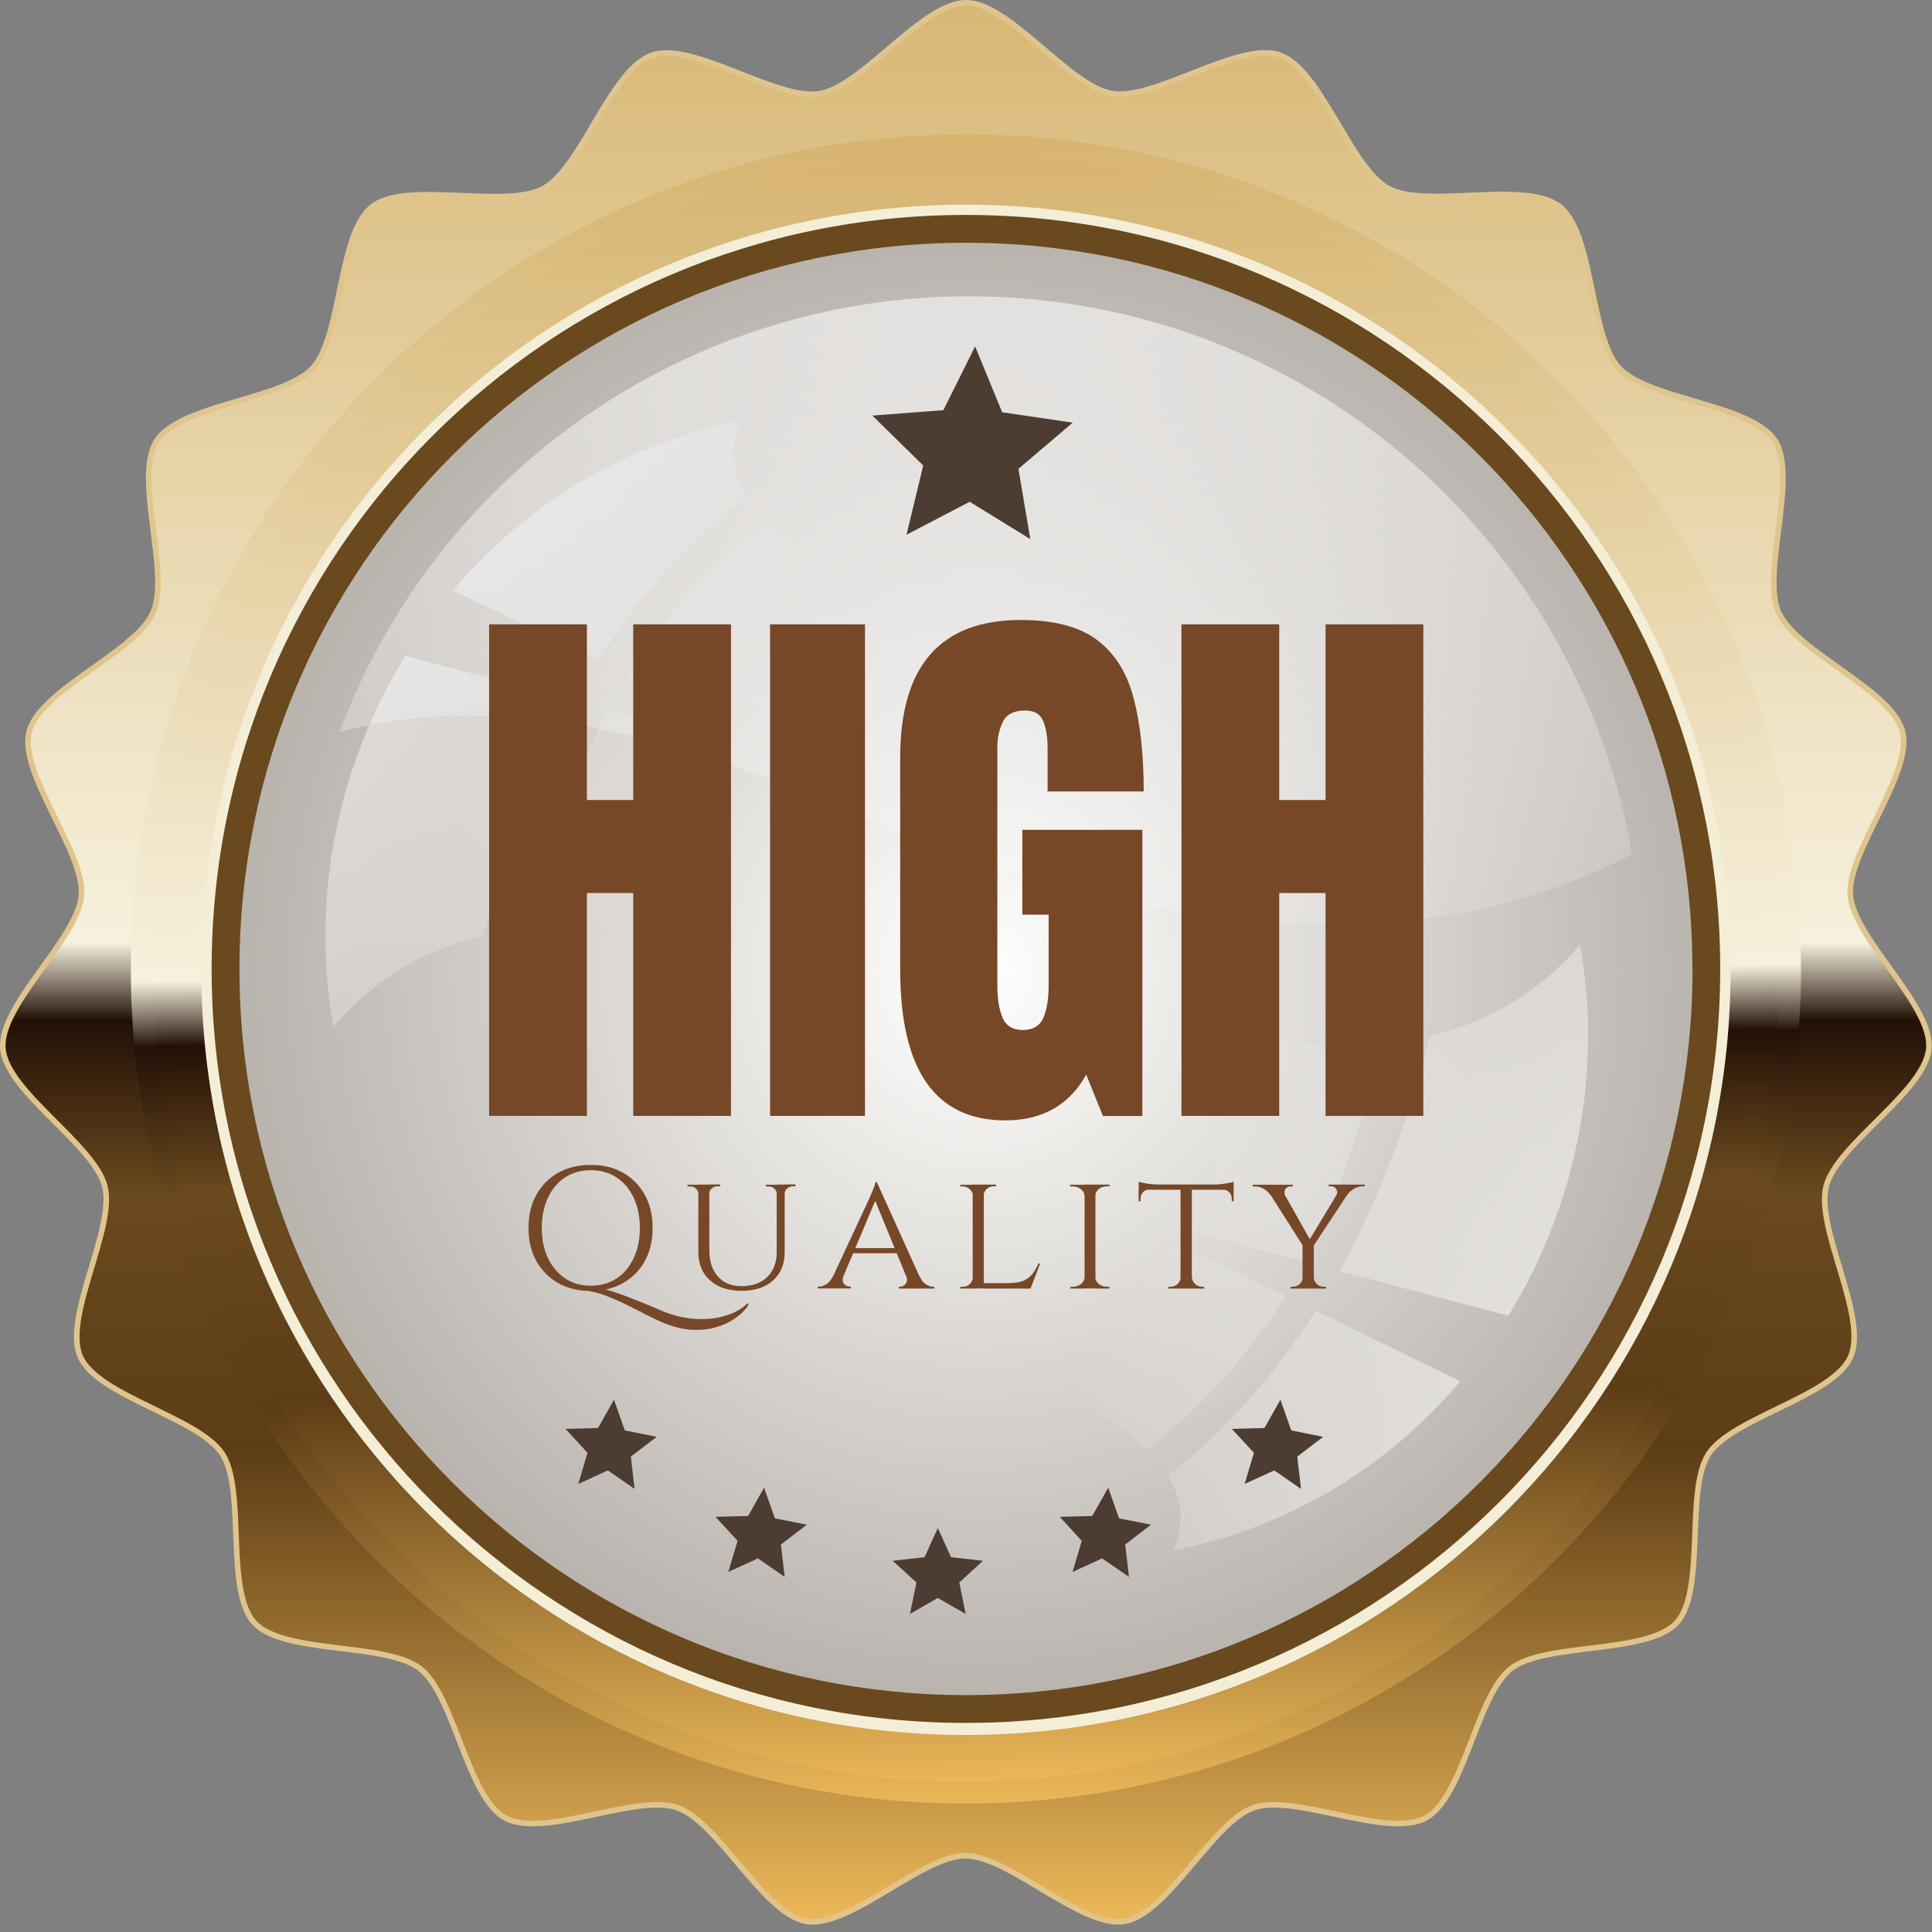 <svg xmlns="http://www.w3.org/2000/svg" width="201" height="201" viewBox="0 0 201 201" fill="none"><rect x="0" y="0" width="201" height="201" fill="#808080" stroke="none"/><g clip-path="url(#clip0_37_1750)"><path d="M100.493 0.282C105.015 0.282 111.227 8.998 115.687 9.734C120.147 10.485 128.863 4.257 133.135 5.728C137.406 7.199 140.458 17.448 144.432 19.608C148.407 21.767 158.672 18.7 162.24 21.485C165.808 24.255 165.37 34.943 168.421 38.276C171.488 41.609 182.176 42.047 184.648 45.818C187.121 49.605 183.224 59.573 185.039 63.704C186.855 67.851 196.822 71.731 197.933 76.113C199.044 80.494 192.128 88.663 192.503 93.154C192.879 97.66 201.047 104.577 200.672 109.068C200.296 113.559 191.095 119.051 189.984 123.433C188.873 127.814 194.35 137 192.535 141.147C190.72 145.293 180.235 147.484 177.763 151.255C175.291 155.026 177.497 165.511 174.43 168.828C171.363 172.145 160.753 170.831 157.186 173.601C153.618 176.37 152.303 186.996 148.313 189.139C144.339 191.299 134.715 186.589 130.443 188.06C126.171 189.53 121.477 199.138 117.001 199.89C112.542 200.641 104.984 193.067 100.446 193.067C95.908 193.067 88.365 200.641 83.89 199.89C79.43 199.138 74.736 189.53 70.448 188.06C66.176 186.589 56.553 191.299 52.578 189.139C48.603 186.98 47.273 176.37 43.706 173.601C40.138 170.831 29.513 172.145 26.461 168.828C23.394 165.495 25.601 155.026 23.128 151.255C20.656 147.468 10.172 145.278 8.356 141.147C6.541 137 12.018 127.814 10.907 123.433C9.796 119.051 0.673 113.59 0.298 109.084C-0.078 104.577 8.09 97.66 8.466 93.169C8.842 88.663 1.925 80.51 3.036 76.129C4.147 71.747 14.115 67.866 15.93 63.72C17.745 59.573 13.849 49.621 16.321 45.834C18.794 42.047 29.481 41.609 32.548 38.291C35.615 34.958 35.162 24.271 38.73 21.501C42.297 18.731 52.547 21.783 56.537 19.623C60.512 17.464 63.563 7.214 67.835 5.743C72.107 4.272 80.823 10.5 85.283 9.749C89.742 8.998 95.955 0.298 100.477 0.298L100.493 0.282Z" fill="url(#paint0_linear_37_1750)" stroke="#DFC58D" stroke-width="0.579" stroke-linecap="round" stroke-linejoin="round"></path><path style="mix-blend-mode:multiply" d="M100.492 187.637C148.473 187.637 187.37 148.762 187.37 100.806C187.37 52.85 148.473 13.975 100.492 13.975C52.51 13.975 13.613 52.85 13.613 100.806C13.613 148.762 52.51 187.637 100.492 187.637Z" fill="url(#paint1_linear_37_1750)"></path><path d="M100.492 185.384C147.229 185.384 185.117 147.517 185.117 100.806C185.117 54.094 147.229 16.227 100.492 16.227C53.755 16.227 15.867 54.094 15.867 100.806C15.867 147.517 53.755 185.384 100.492 185.384Z" fill="url(#paint2_linear_37_1750)"></path><path d="M100.493 180.502C144.43 180.502 180.048 144.863 180.048 100.9C180.048 56.937 144.43 21.298 100.493 21.298C56.556 21.298 20.939 56.937 20.939 100.9C20.939 144.863 56.556 180.502 100.493 180.502Z" fill="#F4EED7"></path><path d="M100.492 179.249C143.833 179.249 178.967 144.129 178.967 100.805C178.967 57.482 143.833 22.361 100.492 22.361C57.151 22.361 22.017 57.482 22.017 100.805C22.017 144.129 57.151 179.249 100.492 179.249Z" fill="#6A491E"></path><path d="M176.089 100.806C176.089 142.539 142.242 176.355 100.508 176.355C58.775 176.355 24.912 142.539 24.912 100.806C24.912 59.072 58.759 25.257 100.493 25.257C142.226 25.257 176.073 59.088 176.073 100.806H176.089Z" fill="url(#paint3_radial_37_1750)"></path><path d="M129.848 107.456C128.643 116.109 126.077 122.791 123.072 127.908L135.747 131.272C138.986 125.17 141.74 117.721 143.43 108.645C135.825 109.287 129.848 107.472 129.848 107.472V107.456ZM164.368 98.317C159.689 103.763 154.071 106.517 148.751 107.8C146.889 115.327 143.962 123.933 139.362 132.242L156.919 136.89C163.898 125.561 166.793 111.759 164.383 98.333L164.368 98.317ZM122.259 129.254C115.326 140.145 106.579 143.29 106.579 143.29C106.579 143.29 114.466 146.06 119.254 150.77C123.902 147.312 129.159 142.21 133.713 134.824L122.243 129.238L122.259 129.254ZM136.874 136.374C132.884 142.633 127.861 148.563 121.492 153.54C122.884 155.824 123.354 158.437 122.071 161.301C134.308 158.891 144.526 152.429 151.927 143.697L136.874 136.374Z" fill="url(#paint4_linear_37_1750)"></path><path d="M69.229 97.645C70.434 88.992 73 82.31 76.004 77.193L63.329 73.829C60.09 79.931 57.336 87.38 55.646 96.456C63.251 95.814 69.229 97.629 69.229 97.629V97.645ZM34.709 106.799C39.388 101.354 45.005 98.6 50.326 97.316C52.188 89.79 55.114 81.183 59.715 72.874L42.157 68.227C35.178 79.556 32.283 93.357 34.693 106.783L34.709 106.799ZM76.834 75.863C83.766 64.972 92.513 61.826 92.513 61.826C92.513 61.826 84.626 59.057 79.838 54.347C75.191 57.805 69.933 62.906 65.379 70.292L76.849 75.878L76.834 75.863ZM62.203 68.727C66.193 62.468 71.216 56.537 77.585 51.561C76.192 49.277 75.723 46.663 77.006 43.8C64.769 46.21 54.551 52.672 47.149 61.404L62.203 68.727Z" fill="url(#paint5_linear_37_1750)"></path><path d="M100.805 30.827C71.652 30.827 45.551 48.901 35.302 76.175C45.943 73.249 61.904 73.14 84.499 82.873C121.398 98.756 148.375 100.023 169.797 88.866C163.976 55.332 134.871 30.827 100.805 30.827Z" fill="url(#paint6_linear_37_1750)"></path><path d="M61.466 121.195C62.733 121.195 63.86 121.461 64.814 122.009C65.784 122.557 66.536 123.323 67.083 124.309C67.631 125.295 67.897 126.437 67.897 127.752C67.897 129.066 67.631 130.209 67.083 131.194C66.536 132.18 65.784 132.947 64.799 133.495C63.828 134.042 62.718 134.308 61.45 134.308C60.182 134.308 59.056 134.042 58.086 133.495C57.115 132.947 56.349 132.18 55.801 131.194C55.253 130.209 54.987 129.066 54.987 127.752C54.987 126.437 55.253 125.295 55.801 124.309C56.349 123.323 57.1 122.557 58.086 122.009C59.056 121.461 60.182 121.195 61.45 121.195H61.466ZM61.466 133.761C62.483 133.761 63.375 133.51 64.141 133.01C64.908 132.509 65.503 131.805 65.925 130.897C66.348 129.99 66.567 128.941 66.567 127.752C66.567 126.563 66.348 125.499 65.925 124.607C65.503 123.699 64.908 123.01 64.141 122.494C63.375 121.993 62.483 121.743 61.466 121.743C60.449 121.743 59.557 121.993 58.79 122.494C58.023 122.995 57.428 123.699 57.006 124.607C56.583 125.499 56.364 126.563 56.364 127.752C56.364 128.941 56.583 130.005 57.006 130.897C57.444 131.789 58.039 132.493 58.805 133.01C59.572 133.526 60.464 133.761 61.466 133.761ZM61.278 134.308L61.466 133.839C61.685 133.839 61.966 133.886 62.326 133.964C62.686 134.042 63.093 134.168 63.562 134.308C64.032 134.465 64.548 134.637 65.127 134.856C65.691 135.075 66.301 135.31 66.958 135.576C67.6 135.842 68.288 136.124 69.008 136.437C69.681 136.718 70.416 136.937 71.199 137.078C71.981 137.219 72.779 137.266 73.577 137.219C74.375 137.172 75.142 137.016 75.877 136.75C76.613 136.484 77.239 136.092 77.802 135.576L77.88 135.67C77.802 135.905 77.599 136.171 77.27 136.499C76.942 136.828 76.535 137.141 76.003 137.454C75.471 137.767 74.86 138.001 74.141 138.174C73.421 138.346 72.623 138.393 71.746 138.33C70.87 138.252 69.916 138.001 68.883 137.563C68.335 137.329 67.74 137.047 67.115 136.718C66.489 136.39 65.847 136.077 65.19 135.748C64.533 135.419 63.875 135.138 63.218 134.872C62.561 134.606 61.935 134.434 61.325 134.324L61.278 134.308Z" fill="#764827"></path><path d="M72.685 123.245V124.2H72.654C72.654 123.981 72.56 123.808 72.388 123.652C72.231 123.496 72.028 123.433 71.793 123.433H71.527V123.261H72.701L72.685 123.245ZM73.796 123.245V130.052C73.796 131.21 74.094 132.133 74.688 132.806C75.283 133.479 76.097 133.808 77.129 133.808C78.272 133.808 79.164 133.495 79.821 132.853C80.478 132.212 80.807 131.351 80.807 130.24V123.245H81.636V130.24C81.636 131.492 81.245 132.478 80.447 133.197C79.649 133.917 78.553 134.293 77.161 134.293C75.768 134.293 74.688 133.933 73.875 133.213C73.061 132.493 72.654 131.507 72.654 130.255V123.245H73.812H73.796ZM74.923 123.245V123.417H74.657C74.422 123.417 74.234 123.496 74.047 123.636C73.875 123.793 73.781 123.965 73.781 124.184H73.749V123.229H74.923V123.245ZM80.838 123.245V124.2H80.807C80.807 123.981 80.728 123.808 80.556 123.652C80.384 123.496 80.181 123.433 79.946 123.433H79.68V123.261H80.854L80.838 123.245ZM82.763 123.245V123.417H82.497C82.262 123.417 82.074 123.496 81.902 123.636C81.73 123.793 81.636 123.965 81.636 124.184H81.605V123.229H82.778L82.763 123.245Z" fill="#764827"></path><path d="M87.755 132.728C87.63 133.088 87.645 133.37 87.802 133.558C87.958 133.745 88.162 133.855 88.381 133.855H88.522V134.043H85.079V133.855H85.22C85.47 133.855 85.736 133.761 86.002 133.589C86.268 133.417 86.487 133.119 86.691 132.713H87.755V132.728ZM91.229 122.995L91.354 124.231L87.239 133.98H86.112L90.368 124.842C90.493 124.56 90.618 124.31 90.697 124.091C90.791 123.887 90.869 123.668 90.947 123.465C91.025 123.261 91.057 123.105 91.072 122.979H91.229V122.995ZM93.357 129.849V130.381H88.584V129.849H93.357ZM91.229 122.995L96.174 133.933H94.75L90.916 124.591L91.229 122.995ZM94.28 132.728H95.642C95.829 133.135 96.048 133.432 96.314 133.605C96.581 133.777 96.831 133.871 97.066 133.871H97.206V134.058H93.513V133.871H93.654C93.858 133.871 94.046 133.777 94.218 133.573C94.39 133.37 94.405 133.104 94.28 132.744V132.728Z" fill="#764827"></path><path d="M101.243 124.403H101.212C101.212 124.121 101.087 123.902 100.883 123.715C100.68 123.527 100.429 123.433 100.132 123.433H99.913V123.261H101.243V124.419V124.403ZM101.243 132.9L101.478 134.058H99.913V133.87H100.163C100.461 133.87 100.711 133.776 100.899 133.589C101.087 133.401 101.196 133.166 101.212 132.9H101.243ZM102.354 123.245V134.042H101.196V123.245H102.354ZM102.292 124.403V123.245H103.622V123.417H103.403C103.121 123.417 102.871 123.511 102.652 123.699C102.448 123.887 102.339 124.121 102.339 124.387H102.292V124.403ZM107.189 133.495L107.158 134.058H102.323V133.495H107.205H107.189ZM108.207 131.476L107.221 134.042H104.482L105.093 133.479C105.687 133.479 106.172 133.385 106.548 133.213C106.908 133.041 107.205 132.806 107.44 132.493C107.675 132.18 107.862 131.836 108.034 131.46H108.222L108.207 131.476Z" fill="#764827"></path><path d="M112.885 124.403H112.823C112.823 124.121 112.682 123.902 112.447 123.715C112.212 123.527 111.931 123.433 111.586 123.433H111.336V123.261H112.869V124.419L112.885 124.403ZM112.885 132.9V134.058H111.352V133.87H111.602C111.931 133.87 112.228 133.776 112.463 133.589C112.697 133.401 112.823 133.166 112.838 132.9H112.901H112.885ZM113.965 123.245V134.042H112.838V123.245H113.965ZM113.902 124.403V123.245H115.436V123.417H115.185C114.857 123.417 114.559 123.511 114.325 123.699C114.09 123.887 113.965 124.121 113.949 124.387H113.902V124.403ZM113.902 132.9H113.949C113.949 133.166 114.09 133.385 114.325 133.589C114.559 133.776 114.841 133.87 115.185 133.87H115.42V134.058H113.902V132.9Z" fill="#764827"></path><path d="M118.471 122.948C118.58 122.98 118.737 123.026 118.971 123.073C119.191 123.12 119.441 123.167 119.723 123.183C120.004 123.214 120.255 123.23 120.489 123.23L118.471 123.418V122.948ZM128.345 123.23V123.778H118.471V123.23H128.345ZM119.566 123.731V123.762C119.284 123.762 119.065 123.871 118.909 124.044C118.752 124.216 118.659 124.435 118.659 124.685V124.967H118.455V123.731H119.55H119.566ZM122.868 132.9V134.058H121.553V133.871H121.772C122.054 133.871 122.305 133.777 122.508 133.589C122.711 133.401 122.821 133.166 122.837 132.9H122.868ZM123.995 123.308V134.058H122.821V123.308H123.995ZM123.948 132.9H124.01C124.01 133.166 124.135 133.386 124.339 133.589C124.542 133.777 124.793 133.871 125.074 133.871H125.278V134.058H123.963V132.9H123.948ZM128.345 122.948V123.418L126.326 123.23C126.561 123.23 126.827 123.23 127.093 123.183C127.359 123.152 127.609 123.12 127.844 123.073C128.079 123.026 128.235 122.98 128.345 122.948ZM128.345 123.731V124.967H128.141V124.685C128.141 124.435 128.063 124.216 127.891 124.044C127.734 123.871 127.515 123.778 127.234 123.762V123.731H128.329H128.345Z" fill="#764827"></path><path d="M133.712 124.387L132.179 124.34C131.991 124.059 131.756 123.84 131.474 123.683C131.193 123.527 130.88 123.433 130.535 123.433H130.316V123.261H134.494V123.433H134.275C134.009 123.433 133.822 123.542 133.712 123.746C133.603 123.949 133.603 124.168 133.712 124.387ZM133.086 123.276L136.419 129.191L135.684 129.817L131.521 123.261H133.086V123.276ZM135.574 132.9V134.058H134.26V133.87H134.479C134.76 133.87 135.011 133.776 135.214 133.589C135.418 133.401 135.512 133.166 135.527 132.9H135.59H135.574ZM136.685 129.41V134.058H135.512V129.41H136.685ZM139.705 123.276H140.832L136.544 129.786L135.871 129.583L139.69 123.261L139.705 123.276ZM136.623 132.9H136.685C136.685 133.166 136.795 133.385 136.998 133.589C137.202 133.776 137.436 133.87 137.734 133.87H137.953V134.058H136.638V132.9H136.623ZM139.017 124.403C139.142 124.168 139.158 123.949 139.032 123.73C138.907 123.527 138.719 123.417 138.453 123.417H138.234V123.245H141.99V123.417H141.771C141.442 123.417 141.114 123.511 140.832 123.699C140.535 123.887 140.3 124.09 140.143 124.34L139.017 124.387V124.403Z" fill="#764827"></path><path d="M50.888 116.094V64.956H61.059V83.233H65.879V64.956H76.05V116.094H65.879V92.904H61.059V116.094H50.888Z" fill="#764827"></path><path d="M80.118 116.094V64.956H89.992V116.094H80.118Z" fill="#764827"></path><path d="M104.608 116.563C97.3 116.563 93.654 111.337 93.654 100.868V78.82C93.654 69.275 97.832 64.502 106.204 64.502C109.647 64.502 112.291 65.191 114.138 66.583C115.984 67.976 117.252 69.994 117.94 72.639C118.644 75.299 118.989 78.523 118.989 82.341H108.989V77.803C108.989 76.692 108.833 75.769 108.536 75.033C108.238 74.282 107.612 73.922 106.658 73.922C105.484 73.922 104.702 74.313 104.326 75.111C103.951 75.909 103.763 76.77 103.763 77.725V102.511C103.763 103.888 103.935 104.999 104.295 105.86C104.655 106.721 105.359 107.159 106.408 107.159C107.456 107.159 108.207 106.721 108.567 105.86C108.927 104.999 109.099 103.857 109.099 102.449V95.157H106.361V86.331H118.848V116.109H114.748L113.011 111.806C111.227 114.983 108.426 116.563 104.592 116.563H104.608Z" fill="#764827"></path><path d="M122.916 116.094V64.956H133.087V83.233H137.907V64.956H148.078V116.094H137.907V92.904H133.087V116.094H122.916Z" fill="#764827"></path><path d="M60.167 154.385L61.121 151.146L58.837 148.658L62.217 148.564L63.876 145.622L65.002 148.814L68.32 149.487L65.628 151.537L66.019 154.901L63.234 152.977L60.167 154.385Z" fill="#4C3C31"></path><path d="M75.769 163.538L76.739 160.299L74.439 157.811L77.834 157.717L79.493 154.775L80.62 157.968L83.937 158.625L81.245 160.69L81.637 164.055L78.851 162.13L75.769 163.538Z" fill="#4C3C31"></path><path d="M97.567 158.97L98.944 162.005L102.261 162.381L99.804 164.634L100.461 167.905L97.567 166.246L94.672 167.905L95.344 164.634L92.872 162.381L96.189 162.005L97.567 158.97Z" fill="#4C3C31"></path><path d="M111.588 163.538L112.542 160.299L110.258 157.811L113.638 157.717L115.297 154.775L116.423 157.968L119.741 158.625L117.065 160.69L117.456 164.055L114.655 162.13L111.588 163.538Z" fill="#4C3C31"></path><path d="M129.487 154.385L130.458 151.146L128.157 148.658L131.553 148.564L133.212 145.622L134.338 148.814L137.656 149.487L134.964 151.537L135.355 154.901L132.57 152.977L129.487 154.385Z" fill="#4C3C31"></path><path d="M94.312 55.63L96.049 48.431L90.76 43.236L98.146 42.673L101.447 36.038L104.264 42.892L111.603 43.972L105.954 48.776L107.19 56.083L100.884 52.203L94.312 55.63Z" fill="#4C3C31"></path></g><defs><linearGradient id="paint0_linear_37_1750" x1="94.665" y1="-3.175" x2="94.665" y2="199.288" gradientUnits="userSpaceOnUse"><stop stop-color="#D7B571"></stop><stop offset="0.5" stop-color="#F6F1DD"></stop><stop offset="0.54" stop-color="#221007"></stop><stop offset="0.63" stop-color="#6A491E"></stop><stop offset="0.76" stop-color="#5D3D16"></stop><stop offset="1" stop-color="#EAB758"></stop></linearGradient><linearGradient id="paint1_linear_37_1750" x1="99.615" y1="14.835" x2="101.399" y2="187.622" gradientUnits="userSpaceOnUse"><stop stop-color="#D7B571"></stop><stop offset="0.5" stop-color="#F6F1DD"></stop><stop offset="0.54" stop-color="#221007"></stop><stop offset="0.63" stop-color="#6A491E"></stop><stop offset="0.76" stop-color="#5D3D16"></stop><stop offset="1" stop-color="#EAB758"></stop></linearGradient><linearGradient id="paint2_linear_37_1750" x1="99.632" y1="17.073" x2="101.368" y2="185.384" gradientUnits="userSpaceOnUse"><stop stop-color="#D7B571"></stop><stop offset="0.5" stop-color="#F6F1DD"></stop><stop offset="0.54" stop-color="#221007"></stop><stop offset="0.63" stop-color="#6A491E"></stop><stop offset="0.76" stop-color="#5D3D16"></stop><stop offset="1" stop-color="#EAB758"></stop></linearGradient><radialGradient id="paint3_radial_37_1750" cx="0" cy="0" r="1" gradientUnits="userSpaceOnUse" gradientTransform="translate(101.742 101.131) scale(75.547 75.547)"><stop stop-color="#FFFFFD"></stop><stop offset="1" stop-color="#BAB4AF"></stop></radialGradient><linearGradient id="paint4_linear_37_1750" x1="191.413" y1="147.815" x2="126.524" y2="114.792" gradientUnits="userSpaceOnUse"><stop stop-color="white"></stop><stop offset="1" stop-color="white" stop-opacity="0"></stop></linearGradient><linearGradient id="paint5_linear_37_1750" x1="1.811" y1="57.622" x2="66.75" y2="90.669" gradientUnits="userSpaceOnUse"><stop stop-color="white"></stop><stop offset="1" stop-color="white" stop-opacity="0"></stop></linearGradient><linearGradient id="paint6_linear_37_1750" x1="111.555" y1="117.048" x2="113.237" y2="-33.447" gradientUnits="userSpaceOnUse"><stop stop-color="white" stop-opacity="0"></stop><stop offset="1" stop-color="white"></stop></linearGradient><clipPath id="clip0_37_1750"><rect width="201" height="200.249" fill="white"></rect></clipPath></defs></svg>